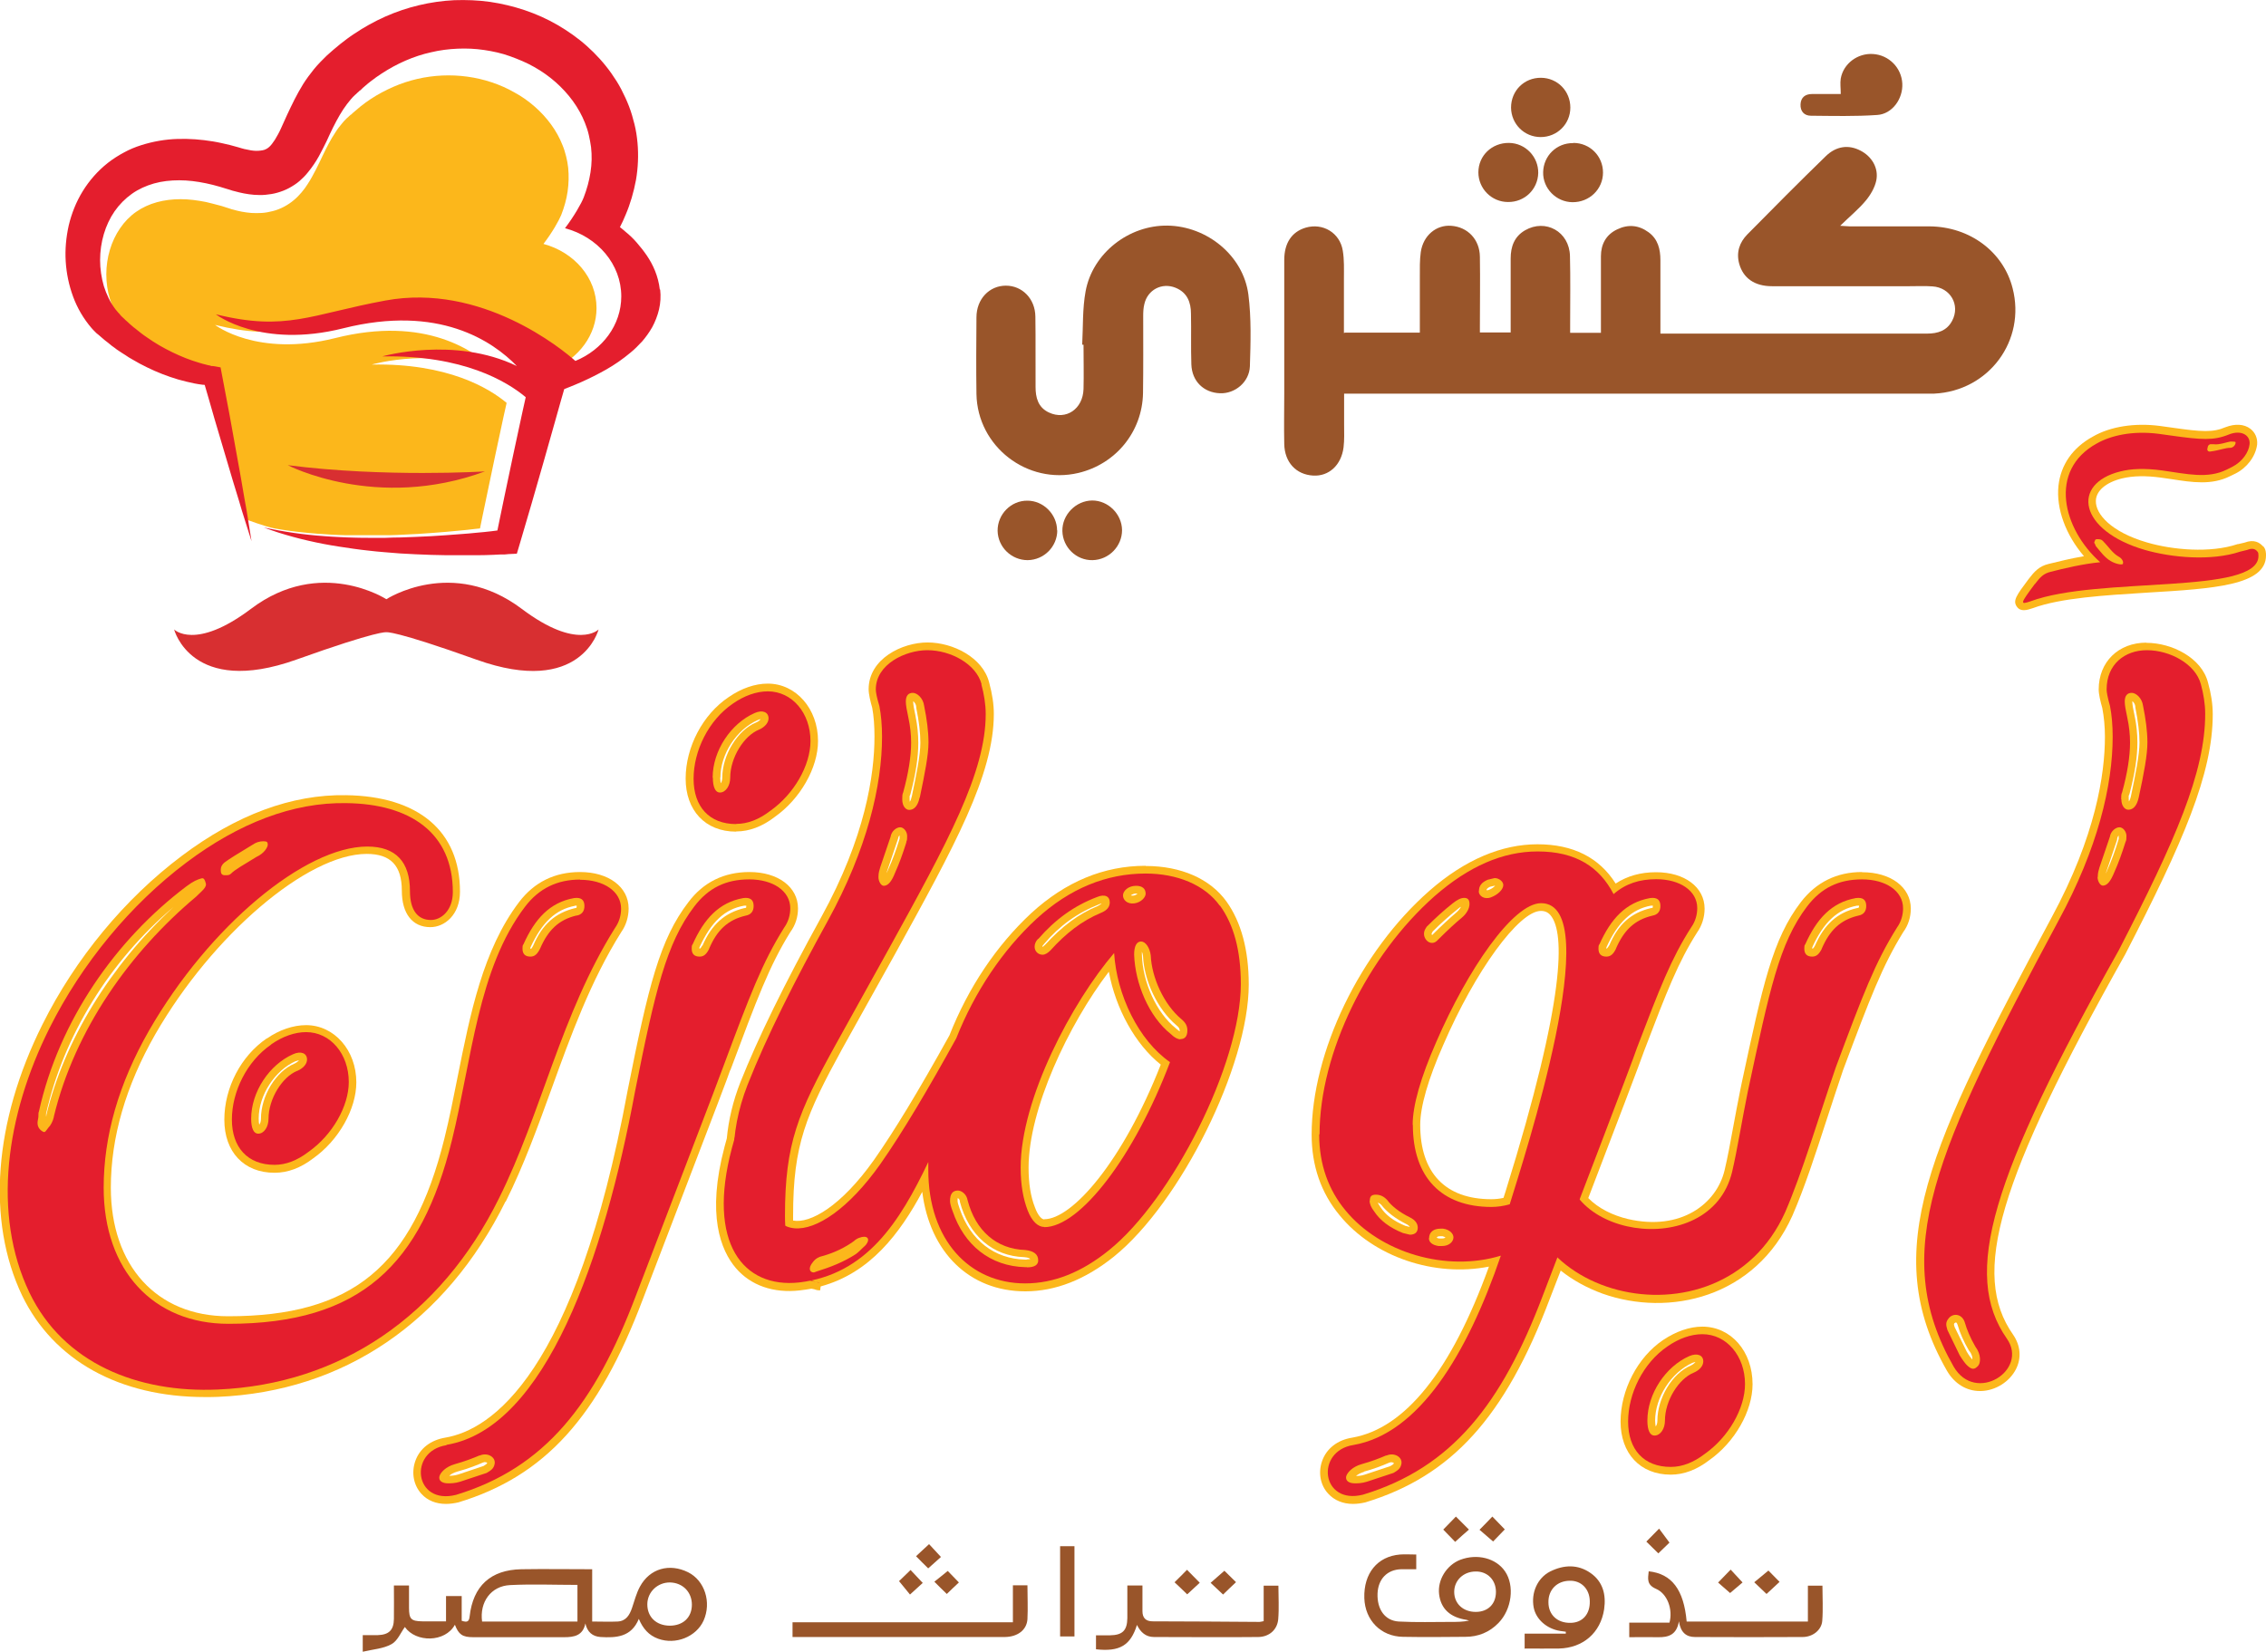 <?xml version="1.0" encoding="UTF-8"?>
<svg id="Layer_2" data-name="Layer 2" xmlns="http://www.w3.org/2000/svg" viewBox="0 0 120 87.5">
  <defs>
    <style>
      .cls-1 {
        fill: #e41e2d;
      }

      .cls-1, .cls-2, .cls-3, .cls-4 {
        stroke-width: 0px;
      }

      .cls-2 {
        fill: #d82f31;
      }

      .cls-3 {
        fill: #99552a;
      }

      .cls-4 {
        fill: #fcb71b;
      }
    </style>
  </defs>
  <g id="Layer_1-2" data-name="Layer 1">
    <g>
      <g>
        <path class="cls-4" d="M119.84,28.94c-.17-.2-.47-.39-.97-.2l-.34.08h-.03c-1.45.49-3.46.31-4.81-.09-1.89-.55-2.72-1.5-2.7-2.2.01-.53.53-.98,1.39-1.19.59-.14,1.25-.15,2.07-.04.19.03.37.05.55.08,1.09.17,2.13.33,3.1-.16l.29-.14c.61-.31,1.06-.91,1.14-1.53.03-.34-.1-.64-.36-.84-.33-.25-.8-.28-1.32-.08-.66.28-1.23.25-2.83.02l-.65-.09c-1.32-.17-2.61.03-3.53.56-1.08.59-1.71,1.5-1.83,2.61-.13,1.22.39,2.61,1.35,3.73-.69.12-1.35.28-1.87.41-.51.12-.76.41-1.06.8h0c-.66.88-.85,1.15-.62,1.47.1.14.23.18.37.18.16,0,.33-.06.48-.11,1.47-.54,3.8-.68,6.05-.82,3.52-.21,6.29-.38,6.29-1.97,0-.12,0-.34-.16-.5Z"/>
        <path class="cls-4" d="M113.67,34.04c-1.49,0-2.53,1.02-2.53,2.48,0,.26.1.67.19.98.09.47.14.99.14,1.52,0,1.99-.49,5.26-2.82,9.57-6.47,12.06-9.18,17.66-5.55,24.01h0c.4.69,1.03,1.08,1.75,1.08.02,0,.04,0,.06,0,.77-.02,1.51-.49,1.85-1.16.3-.59.24-1.25-.15-1.82-2.26-3.22-.82-8.12,5.94-20.16,3.07-5.95,4.63-9.55,4.63-12.71,0-.53-.09-1.11-.25-1.67-.33-1.32-1.92-2.11-3.26-2.11ZM103.5,70.09s.05-.04.08-.04c.04,0,.07.06.09.13h0c.11.4.33.9.59,1.34l.03.04c.15.19.17.36.16.45,0,0-.01-.01-.02-.02-.05-.05-.16-.19-.28-.4l-.64-1.3c-.05-.16-.04-.17,0-.21ZM112.11,44.46l.02-.07c0-.06.04-.1.07-.13,0,0,0,.02,0,.03,0,.06,0,.13,0,.15l-.02.06c-.17.56-.35,1.06-.58,1.58-.03.07-.06.14-.08.19.01-.06.03-.11.05-.17l.55-1.63ZM113.05,37.96c-.09-.42-.13-.65-.13-.8,0,0,0-.01,0-.02.06.04.15.14.16.3v.03c.15.76.22,1.35.22,1.86,0,.65-.22,1.74-.45,2.83-.03.14-.07.24-.11.29,0-.03-.01-.07-.01-.12,0-.06,0-.16,0-.18l.04-.09c.28-1.06.42-1.95.42-2.73,0-.46-.05-.95-.14-1.38Z"/>
        <path class="cls-4" d="M38.99,44.04c.69,0,1.38-.26,2.04-.77,1.35-.95,2.29-2.6,2.29-4.02,0-1.71-1.17-3.04-2.66-3.04-.68,0-1.4.25-2.08.72-1.36.91-2.27,2.64-2.27,4.31s1.02,2.81,2.67,2.81ZM38.15,41.19c0-1.24.85-2.55,1.98-3.05.07-.03.12-.04.15-.05-.03.05-.1.12-.24.18-.97.39-1.79,1.72-1.79,2.91,0,.14-.04.25-.08.31-.01-.07-.03-.16-.03-.31Z"/>
        <path class="cls-4" d="M90.15,70.27c-.67,0-1.39.25-2.08.71-1.35.91-2.25,2.65-2.25,4.32s1.02,2.81,2.66,2.81c.69,0,1.38-.26,2.04-.77,1.35-.95,2.29-2.6,2.29-4.02,0-1.74-1.14-3.05-2.66-3.05ZM89.78,72.15s-.1.12-.24.18c-.98.41-1.77,1.72-1.77,2.92,0,.14-.04.25-.09.31-.01-.07-.03-.17-.03-.31,0-1.23.85-2.55,1.97-3.06.07-.03.13-.04.16-.05Z"/>
        <path class="cls-4" d="M60.66,45.86c-2.2,0-4.23.84-6.05,2.51-1.84,1.71-3.34,3.95-4.33,6.47-1.66,2.99-2.93,5.08-3.99,6.59-1.76,2.49-3.4,3.39-4.29,3.22,0-.08,0-.17,0-.26,0-3.76.68-5.33,2.62-8.87l2.78-4.99c3.15-5.72,5.23-9.49,5.23-12.72,0-.49-.08-1.05-.25-1.67-.34-1.32-1.92-2.11-3.26-2.11s-3.12.86-3.12,2.48c0,.26.1.67.19.98.08.43.12.95.12,1.52,0,2.03-.49,5.34-2.82,9.57-1.95,3.54-3.35,6.4-4.28,8.74-.39.99-.63,2-.72,2.98-.04.15-.08.29-.12.44-.96,3.62-.2,5.49.6,6.43.79.92,1.99,1.34,3.39,1.18.21-.02.41-.06.61-.09.05.01.1.02.15.03.13.05.22.06.31.06l.03-.21c2.62-.71,4.19-2.8,5.38-5.01.4,3.19,2.49,5.27,5.46,5.27,1.59,0,3.17-.62,4.69-1.84,3.53-2.85,7.14-10.12,7.14-14.41,0-1.83-.4-3.31-1.18-4.4-.86-1.2-2.41-1.88-4.27-1.88ZM58.16,47.98c-1.02.41-1.94,1.1-2.82,2.07-.08.08-.13.11-.14.1,0-.03,0-.05.06-.11l.03-.04c.82-.97,1.78-1.66,2.94-2.11.04-.02.08-.03.11-.04-.05.06-.15.11-.19.13ZM54.37,66.72h-.08c-1.63-.04-2.9-1.02-3.47-2.7-.07-.19-.11-.33-.11-.42,0-.07,0-.12.01-.14.04.02.1.07.11.15v.04c.47,1.79,1.74,2.89,3.42,2.94.21.02.28.06.31.1-.04,0-.1.02-.19.02ZM55.3,64.59c-.13,0-.33-.19-.49-.63-.23-.58-.34-1.27-.34-2.11,0-3.1,2.11-7.57,4.25-10.38.36,1.96,1.41,3.86,2.75,4.92-2.01,5.13-4.69,8.19-6.17,8.19ZM62.48,54.59s0,.03,0,.04c-.04-.02-.11-.07-.2-.15l-.02-.02c-1.01-.81-1.75-2.42-1.79-3.9,0-.06,0-.11,0-.15.03.06.05.14.06.23.06,1.33.78,2.83,1.76,3.66.17.13.18.21.18.29ZM59.88,47.43s.12-.1.27-.1c.04,0,.07,0,.09,0-.04.04-.11.1-.23.11-.07,0-.11,0-.13-.02ZM47.64,44.43l-.02.06c-.17.55-.35,1.05-.59,1.58-.03.07-.06.13-.08.18.01-.06.03-.11.05-.17l.55-1.63.02-.07c0-.06.04-.1.07-.13,0,0,0,.02,0,.03,0,.06,0,.13,0,.15ZM48.49,37.96c-.09-.41-.13-.65-.13-.8,0,0,0-.01,0-.02.06.05.15.15.16.3v.04c.15.74.22,1.35.22,1.86,0,.65-.22,1.74-.45,2.83h0c-.03.14-.07.25-.11.3,0-.03-.01-.07-.01-.12,0-.06,0-.16,0-.18l.04-.09c.28-1.06.42-1.95.42-2.73,0-.46-.05-.95-.14-1.38Z"/>
        <path class="cls-4" d="M38.68,56.68c1.41-3.77,2.05-5.5,3.18-7.32.26-.35.4-.79.4-1.24,0-1.14-1.06-1.93-2.57-1.93-1.35,0-2.44.54-3.23,1.59-1.52,1.98-2.12,4.43-3.22,9.97-2.78,15.07-7.24,17.99-9.66,18.4-.78.13-1.36.58-1.59,1.25-.21.61-.09,1.27.33,1.73.32.35.77.53,1.3.53.21,0,.42-.03.65-.08,4.58-1.39,7.42-4.52,9.78-10.78l1.31-3.42c2.63-6.87,3.19-8.33,3.31-8.7h0ZM37.19,50.08c-.08.15-.12.17-.14.17,0,0,0,0-.01,0h0s0-.03,0-.05v-.02c.63-1.36,1.34-2.03,2.38-2.21.04,0,.08,0,.1,0,0,0,0,.01,0,.02,0,.07-.01.09-.01.09,0,0-.02.01-.06.02h-.03c-1.04.25-1.73.86-2.22,1.99ZM24.21,77.95c.6-.16,1.11-.37,1.36-.48.11-.05.2-.01.23.01-.01.05-.03.07-.19.17l-1.34.45c-.19.06-.35.07-.48.07.08-.08.22-.16.42-.22Z"/>
        <path class="cls-4" d="M26.78,63.65c.96-1.92,1.71-4,2.44-6.01,1.01-2.79,2.05-5.67,3.68-8.27.25-.35.39-.8.39-1.25,0-1.14-1.06-1.93-2.57-1.93-1.35,0-2.43.54-3.23,1.59-1.92,2.53-2.59,5.94-3.25,9.23-.22,1.1-.44,2.23-.71,3.31-1.68,6.76-4.88,9.4-11.45,9.4-3.77,0-6.21-2.67-6.21-6.81,0-2.66.79-5.39,2.35-8.12,3.03-5.27,8.06-9.56,11.2-9.56,1.27,0,1.86.62,1.86,1.95,0,1.21.56,1.93,1.51,1.93.76,0,1.57-.66,1.57-1.88,0-3.2-2.2-5.06-6.04-5.11-2.87-.05-5.8,1.04-8.7,3.22-3.01,2.26-5.63,5.43-7.37,8.92-2.58,5.16-2.97,10.39-1.08,14.36,1.66,3.44,5.16,5.38,9.68,5.38.23,0,.46,0,.69-.01,6.65-.28,12.06-3.95,15.23-10.35ZM30.44,47.97s.08,0,.1,0c0,0,0,.01,0,.02,0,.06-.01.09-.01.09,0,0-.01.01-.05.02h-.02c-1.05.25-1.74.86-2.22,1.98-.08.16-.12.18-.12.18,0,0,0,0-.03,0h0s0-.03,0-.05v-.02c.61-1.34,1.34-2.02,2.36-2.21ZM2.46,59.07v.02s-.01.03-.02.05c0-.03,0-.05,0-.07,0,0,0-.02,0-.03v-.05c.94-4.15,3.37-8.08,6.75-10.95-3.36,3.11-5.79,7.08-6.74,11.04Z"/>
        <path class="cls-4" d="M98.6,46.19c-1.33,0-2.42.54-3.23,1.59-1.5,1.96-2.01,4.35-3.13,9.56l-.08.39c-.14.69-.26,1.35-.38,1.99-.15.82-.29,1.59-.45,2.26-.42,1.78-2.31,3.24-5.12,2.59-.8-.19-1.56-.56-2.1-1.11,1.34-3.49,2.82-7.38,2.96-7.8,1.22-3.2,1.8-4.69,2.81-6.28.25-.35.39-.8.39-1.25,0-1.14-1.06-1.93-2.57-1.93-.82,0-1.53.2-2.14.6-.87-1.38-2.26-2.08-4.14-2.08s-3.82.8-5.72,2.46c-3.68,3.23-6.24,8.55-6.24,12.92,0,1.65.5,3.09,1.48,4.27,1.8,2.21,5.03,3.29,7.91,2.72-2,5.53-4.44,8.57-7.24,9.06-.78.12-1.37.58-1.6,1.25-.21.61-.09,1.27.33,1.72.32.35.78.54,1.31.54.21,0,.43-.03.65-.08,4.57-1.39,7.4-4.51,9.77-10.78.12-.32.33-.85.58-1.5.64.51,1.39.92,2.21,1.22,3.51,1.25,8.1.24,10.06-4.13.64-1.47,1.21-3.22,1.81-5.07.28-.86.57-1.74.87-2.63,1.45-3.87,2.08-5.52,3.19-7.32.26-.35.4-.79.4-1.24,0-1.14-1.06-1.93-2.58-1.93ZM96.12,50.08c-.09.17-.13.17-.14.17,0,0,0,0-.01,0h0s0-.03,0-.05v-.02c.61-1.34,1.34-2.02,2.38-2.21.04,0,.08,0,.1,0,0,0,0,.01,0,.02,0,.09-.02.1-.11.11-1.04.24-1.73.86-2.22,1.98ZM76.28,65.48h.11c.08.02.13.05.16.07-.03.02-.09.05-.18.05h-.15c-.07-.01-.11-.02-.13-.04,0-.04.04-.08.19-.08ZM72.96,63.7c.06.02.12.05.19.12.29.38.75.73,1.33,1.02.05.02.14.08.18.15l-.24-.06c-.63-.26-1.04-.57-1.32-1-.05-.07-.11-.16-.14-.23ZM78.83,47.14c-.05.02-.09.02-.11.01,0-.05.04-.11.19-.18l.27-.06c-.05.06-.16.16-.34.23ZM77.14,48.32c-.39.33-.82.73-1.29,1.2,0,0,0,.01-.01.01-.01-.02-.03-.04-.03-.07,0-.01.03-.06.06-.12.45-.45.89-.84,1.33-1.19.07-.06.12-.1.17-.12-.04.08-.11.18-.23.29ZM85.22,50.07c-.09.15-.13.18-.14.18,0,0,0,0-.01,0h0s0-.03,0-.05v-.02c.61-1.34,1.34-2.02,2.36-2.21.04,0,.08,0,.1,0,0,0,0,.01,0,.02,0,.06-.01.09-.01.09,0,0-.01.01-.06.02h-.03c-1.06.25-1.74.86-2.21,1.98ZM79.62,63.45c-.22.05-.43.07-.65.07-2.43,0-3.76-1.4-3.76-3.94,0-.96.42-2.42,1.22-4.23,1.69-3.92,4.01-7.1,5.17-7.1.24,0,.41.09.55.28.68.92.81,4.2-2.42,14.58-.04.13-.08.24-.11.34ZM75.68,65.6h.4s-.4,0-.4,0h0ZM72.23,77.95c.45-.12.94-.3,1.35-.48.11-.04.2,0,.23.02,0,0,0,0,0,0,0,.05-.01.07-.19.17l-1.35.45c-.18.06-.34.07-.46.07.09-.08.23-.16.43-.22Z"/>
        <path class="cls-4" d="M14.13,55c-1.37.93-2.25,2.62-2.25,4.31s1.02,2.81,2.66,2.81c.7,0,1.39-.26,2.04-.76,1.35-.95,2.29-2.61,2.29-4.03,0-1.7-1.17-3.03-2.66-3.03-.68,0-1.42.25-2.08.71ZM15.67,56.21c.07-.03.12-.04.16-.05-.03.05-.11.12-.24.18-.98.41-1.77,1.71-1.77,2.91,0,.15-.04.26-.09.32-.02-.07-.03-.17-.03-.32,0-1.24.85-2.55,1.97-3.05Z"/>
      </g>
      <path class="cls-1" d="M30.72,46.59c-1.2,0-2.17.46-2.91,1.43-2.5,3.28-2.82,8.09-3.88,12.39-1.62,6.56-4.81,9.71-11.83,9.71-3.98,0-6.61-2.82-6.61-7.21,0-2.73.79-5.5,2.4-8.32,3.19-5.55,8.27-9.75,11.56-9.75,1.53,0,2.26.83,2.26,2.36,0,1.02.42,1.53,1.11,1.53.55,0,1.16-.51,1.16-1.48,0-3.14-2.26-4.67-5.64-4.71-2.82-.05-5.69,1.06-8.46,3.14-2.96,2.22-5.55,5.36-7.26,8.78-2.31,4.62-3.05,9.85-1.06,14.01,1.8,3.74,5.73,5.32,9.98,5.13,6.47-.28,11.79-3.88,14.88-10.12,2.26-4.53,3.28-9.75,6.15-14.33.23-.32.32-.69.32-1.02,0-.92-.92-1.53-2.17-1.53ZM11.91,45.67c.18-.14.69-.46,1.39-.88.28-.19.46-.23.65-.23s.23.05.23.18-.18.46-.6.65c-.69.42-1.16.69-1.34.88-.09.09-.18.09-.32.09-.18,0-.23-.09-.23-.28,0-.14.05-.28.23-.42ZM2.85,59.17c-.05.23-.18.46-.28.55-.14.18-.18.28-.28.23-.18-.09-.37-.28-.28-.65.05-.18,0-.32.05-.42,1.06-4.81,4.07-9.11,7.81-11.93.37-.28.6-.37.79-.42.14-.05.19.09.23.23.09.23-.19.42-.51.74-3.47,2.91-6.42,7.03-7.53,11.65ZM30.54,48.49c-.97.23-1.52.79-1.94,1.76-.14.28-.28.42-.51.42-.28,0-.42-.14-.42-.42,0-.09,0-.19.05-.23.6-1.34,1.39-2.22,2.68-2.45.37-.05.55.09.55.42,0,.28-.14.46-.42.51ZM14.36,55.33c-1.29.88-2.08,2.5-2.08,3.97s.83,2.4,2.26,2.4c.6,0,1.2-.23,1.8-.69,1.25-.88,2.13-2.4,2.13-3.7,0-1.48-.97-2.64-2.26-2.64-.6,0-1.25.23-1.85.65ZM15.74,56.72c-.79.32-1.52,1.48-1.52,2.54,0,.42-.23.79-.55.79-.23,0-.37-.28-.37-.79,0-1.43.97-2.87,2.22-3.42.42-.19.74-.05.74.28,0,.23-.19.46-.51.6Z"/>
      <path class="cls-1" d="M38.99,43.64c.6,0,1.2-.23,1.8-.69,1.25-.88,2.13-2.4,2.13-3.7,0-1.48-.97-2.63-2.26-2.63-.6,0-1.25.23-1.85.65-1.29.88-2.08,2.5-2.08,3.98s.83,2.4,2.26,2.4ZM37.74,41.19c0-1.43.97-2.87,2.22-3.42.42-.19.74-.05.74.28,0,.23-.19.46-.51.6-.79.32-1.52,1.48-1.52,2.54,0,.42-.23.79-.55.79-.23,0-.37-.28-.37-.79ZM23.64,76.55c-2.03.32-1.71,3.19.51,2.63,4.71-1.43,7.35-4.81,9.52-10.54,1.34-3.51,4.62-12.06,4.62-12.11,1.43-3.84,2.08-5.55,3.24-7.4.23-.32.32-.69.32-1.02,0-.92-.92-1.53-2.17-1.53s-2.17.46-2.91,1.43c-1.48,1.94-2.08,4.48-3.14,9.8-1.62,8.74-4.72,17.84-9.98,18.72ZM37.56,50.25c-.14.28-.28.42-.51.42-.28,0-.42-.14-.42-.42,0-.09,0-.19.05-.23.6-1.34,1.39-2.22,2.68-2.45.37-.05.55.09.55.42,0,.28-.14.46-.42.51-.97.23-1.53.79-1.94,1.76ZM25.4,77.1c.42-.19.88.09.79.46-.05.23-.18.32-.42.46l-1.39.46c-.28.09-.51.09-.65.09-.32,0-.51-.14-.46-.37.05-.19.32-.51.83-.65.51-.14.97-.32,1.3-.46Z"/>
      <path class="cls-1" d="M51.98,36.24c-.28-1.06-1.62-1.8-2.87-1.8-1.16,0-2.73.74-2.73,2.08,0,.14.05.42.19.88.09.46.14,1.02.14,1.62,0,2.59-.79,5.96-2.87,9.75-1.71,3.1-3.23,6.1-4.25,8.69-2.08,5.32.56,9.85,3.65,10.45-.42-.09-1.67-.69-1.67-3.51,0-3.84.69-5.45,2.68-9.06l2.77-4.99c3.19-5.78,5.18-9.43,5.18-12.53,0-.51-.09-1.06-.23-1.57ZM48.7,42.25c-.09.42-.28.65-.55.65-.18,0-.37-.19-.37-.56,0-.14,0-.28.05-.37.28-1.02.42-1.9.42-2.64,0-.42-.05-.88-.14-1.29-.09-.42-.14-.69-.14-.88,0-.32.14-.46.37-.46s.55.28.6.69c.14.69.23,1.34.23,1.94,0,.65-.19,1.62-.46,2.91ZM48,44.61c-.19.6-.37,1.11-.6,1.62-.18.46-.37.69-.6.69-.14,0-.28-.23-.28-.46s.05-.37.09-.51l.55-1.62c.05-.32.32-.51.51-.51s.37.23.37.46c0,.14,0,.23-.05.32ZM43.24,67.9l.18.05s-.09,0-.18-.05Z"/>
      <path class="cls-1" d="M64.6,47.98c-.79-1.11-2.26-1.71-3.93-1.71-2.08,0-4.02.79-5.78,2.4-1.8,1.66-3.28,3.88-4.25,6.33-1.43,2.59-2.82,4.95-4.02,6.66-3.33,4.71-6.89,4.62-5.78-.79.37-1.8,1.2-3.84,2.31-5.55.55-.83.09-1.67-.37-1.67-1.11,0-1.57,1.02-2.31,2.54-.79,1.67-1.34,3.24-1.71,4.62-1.34,5.04.6,7.44,3.56,7.12,3.56-.42,5.32-3.19,6.84-6.38v.42c0,3.7,2.17,6.01,5.13,6.01,1.53,0,3.01-.6,4.44-1.76,3.33-2.68,6.98-9.85,6.98-14.1,0-1.76-.37-3.14-1.11-4.16ZM60.16,46.92c.32,0,.51.14.51.42,0,.18-.23.46-.6.51s-.6-.18-.6-.42.28-.51.69-.51ZM54.98,49.74c.88-1.02,1.89-1.76,3.1-2.22.42-.18.69-.05.69.28,0,.23-.14.42-.46.55-1.02.42-1.89,1.11-2.68,1.99-.14.14-.28.23-.42.23-.23,0-.42-.18-.42-.42,0-.14.05-.28.18-.42ZM62.51,55.05c-.14,0-.32-.09-.51-.28-1.16-.92-1.89-2.68-1.94-4.21,0-.46.14-.69.37-.69s.46.32.51.74c.05,1.16.69,2.59,1.62,3.37.23.19.32.37.32.6,0,.32-.14.46-.37.46ZM55.3,64.99c-.32,0-.65-.28-.88-.88-.23-.6-.37-1.34-.37-2.26,0-3.65,2.73-8.78,4.95-11.37.14,2.22,1.29,4.62,2.96,5.78-1.89,4.99-4.76,8.74-6.66,8.74ZM54.38,67.12h-.09c-1.85-.05-3.23-1.16-3.84-2.96-.09-.23-.14-.42-.14-.55,0-.37.14-.55.42-.55.18,0,.46.19.51.51.42,1.62,1.53,2.59,3.05,2.64.46.05.69.23.69.55,0,.23-.18.37-.6.37ZM45.78,66.01c-.19.18-.32.32-.46.42-.65.42-1.34.69-2.08.92l-.14.05c-.23,0-.32-.23-.05-.55.14-.19.32-.28.51-.32.65-.18,1.2-.46,1.66-.79.14-.14.37-.23.56-.23s.32.18,0,.51Z"/>
      <path class="cls-1" d="M69.86,60.09c0,1.62.51,2.96,1.39,4.02,1.85,2.26,5.36,3.28,8.23,2.4-1.8,5.27-4.35,9.43-7.81,10.03-2.03.32-1.71,3.19.51,2.63,4.71-1.43,7.35-4.81,9.52-10.54,1.29-3.37,4.85-12.66,4.99-13.13,1.2-3.14,1.8-4.71,2.87-6.38.23-.32.32-.69.32-1.02,0-.92-.92-1.53-2.17-1.53-.88,0-1.62.23-2.26.79-.74-1.43-1.99-2.26-4.02-2.26-1.85,0-3.65.79-5.45,2.36-3.56,3.14-6.1,8.32-6.1,12.62ZM78.32,47.2c0-.28.14-.46.46-.6l.37-.09c.23,0,.46.18.46.37,0,.23-.28.51-.65.65-.37.14-.65-.09-.65-.32ZM85.58,50.25c-.14.28-.28.42-.51.42-.28,0-.42-.14-.42-.42,0-.09,0-.19.05-.23.6-1.34,1.39-2.22,2.68-2.45.37-.05.55.09.55.42,0,.28-.14.46-.42.51-.97.23-1.52.79-1.94,1.76ZM75.41,49.46c0-.14.05-.23.14-.37.46-.46.92-.88,1.39-1.25.23-.18.42-.28.6-.28s.28.09.28.32-.14.51-.42.74-.69.6-1.25,1.16c-.32.37-.74.05-.74-.32ZM74.81,59.58c0-1.02.42-2.5,1.25-4.39,1.66-3.84,4.07-7.35,5.55-7.35,3.51,0-.92,13.54-1.66,15.95-.32.09-.65.14-.97.14-2.64,0-4.16-1.57-4.16-4.35ZM72.54,63.6c0-.23.09-.32.32-.32s.42.09.6.28c.23.32.65.65,1.2.92.28.14.42.32.42.55s-.14.37-.42.37l-.37-.09c-.69-.28-1.2-.65-1.53-1.16-.14-.18-.23-.37-.23-.55ZM75.68,65.59c0-.32.23-.51.6-.51h.14c.37.05.55.28.55.46,0,.23-.23.46-.6.46h-.19c-.32-.05-.51-.19-.51-.42ZM73.42,77.1c.42-.19.88.09.79.46-.05.23-.18.32-.42.46l-1.39.46c-.28.09-.51.09-.65.09-.32,0-.51-.14-.46-.37.05-.19.32-.51.83-.65.51-.14.97-.32,1.29-.46Z"/>
      <path class="cls-1" d="M80.95,60.83c-2.08,7.77,10.12,11.09,13.59,3.37.92-2.13,1.71-4.85,2.68-7.67,1.43-3.84,2.08-5.55,3.24-7.4.23-.32.32-.69.32-1.02,0-.92-.92-1.53-2.17-1.53s-2.17.46-2.91,1.43c-1.48,1.94-1.99,4.44-3.14,9.8-.32,1.57-.55,3.05-.83,4.25-1.16,4.9-9.75,3.42-8.69-1.2.42-1.8,1.2-3.84,2.31-5.55.56-.83.09-1.67-.37-1.67-1.11,0-1.57,1.02-2.31,2.54-.79,1.67-1.34,3.24-1.71,4.62ZM96.48,50.25c-.14.28-.28.42-.51.42-.28,0-.42-.14-.42-.42,0-.09,0-.19.05-.23.6-1.34,1.39-2.22,2.68-2.45.37-.05.55.09.55.42,0,.28-.14.46-.42.51-.97.23-1.52.79-1.94,1.76ZM88.48,77.7c.6,0,1.2-.23,1.8-.69,1.25-.88,2.13-2.4,2.13-3.7,0-1.48-.97-2.64-2.26-2.64-.6,0-1.25.23-1.85.65-1.29.88-2.08,2.5-2.08,3.98s.83,2.4,2.26,2.4ZM87.24,75.25c0-1.43.97-2.87,2.22-3.42.42-.18.74-.05.74.28,0,.23-.18.46-.51.6-.79.32-1.52,1.48-1.52,2.54,0,.42-.23.79-.56.79-.23,0-.37-.28-.37-.79Z"/>
      <path class="cls-1" d="M107.76,30.93c-.79,1.06-.79,1.11-.23.92,3.61-1.34,12.07-.32,12.07-2.4,0-.09,0-.18-.05-.23-.14-.18-.32-.18-.55-.09l-.37.09c-1.53.51-3.61.32-5.04-.09-3.51-1.02-3.93-3.51-1.3-4.16.56-.14,1.25-.18,2.22-.05,1.29.18,2.4.46,3.42-.05l.28-.14c.55-.28.88-.79.92-1.2.05-.46-.42-.79-1.11-.51-.79.32-1.43.28-3.05.05l-.65-.09c-1.39-.18-2.54.09-3.28.51-2.59,1.43-1.8,4.53.18,6.29-.92.09-1.89.32-2.63.51-.37.09-.55.28-.83.65ZM116.91,23.71s0-.14.14-.18h.18c.28.05.79-.14.88-.14.23,0,.28,0,.28.05,0,.14-.14.28-.28.28-.28,0-.6.14-1.02.19-.18.05-.23-.09-.18-.19ZM112.43,29.86c-.05.09-.42,0-.65-.14-.32-.18-.55-.51-.79-.79q-.05-.14-.09-.18c.05-.14.05-.19.14-.19.14,0,.23,0,.32.09.28.28.51.65.83.83.18.09.28.28.23.37ZM103.46,72.39c1.16,1.99,3.98.19,2.82-1.48-2.4-3.42-.83-8.55,5.92-20.57,3-5.82,4.58-9.43,4.58-12.53,0-.51-.09-1.06-.23-1.57-.28-1.06-1.62-1.8-2.86-1.8-1.16,0-2.13.74-2.13,2.08,0,.14.05.42.18.88.09.46.14,1.02.14,1.62,0,2.59-.79,5.92-2.87,9.75-6.52,12.16-9.01,17.57-5.55,23.62ZM112.33,42.34c0-.14,0-.28.05-.37.28-1.02.42-1.9.42-2.64,0-.42-.05-.88-.14-1.29-.09-.42-.14-.69-.14-.88,0-.32.14-.46.37-.46s.55.28.6.69c.14.69.23,1.34.23,1.94,0,.65-.18,1.62-.46,2.91-.09.42-.28.65-.55.65-.18,0-.37-.19-.37-.56ZM111.09,46.46c0-.23.05-.37.09-.51l.55-1.62c.05-.32.32-.51.51-.51s.37.23.37.46c0,.14,0,.23-.05.32-.19.6-.37,1.11-.6,1.62-.19.46-.37.69-.6.69-.14,0-.28-.23-.28-.46ZM104.06,70.08c.09.32.28.79.55,1.25.32.42.28.88.14,1.02-.18.19-.32.23-.6-.05-.09-.09-.23-.28-.37-.51l-.65-1.34c-.09-.28-.09-.42.05-.6.23-.32.74-.28.88.23Z"/>
      <path class="cls-4" d="M6.7,17.34l.2.19.07.06.14.12.14.12.07.06.21.17.14.11.07.05.07.05c.05.04.1.07.15.11.2.14.4.27.61.4.42.25.86.46,1.31.64.23.09.46.17.69.24.12.03.23.06.35.09.06.01.12.03.17.04.03,0,.06.01.08.02h.07s.38.08.38.08l.06.3.2,1.04.19,1.04.19,1.04.19,1.05.19,1.05.18,1.05.09.52.09.52s1.02.39,1.54.49c.25.05.5.08.75.12.25.03.5.07.76.09.25.03.5.05.76.07.25.02.51.03.76.05s.51.02.76.03h2.18s.06,0,.09,0c.25,0,.5-.02.76-.03.51-.02,1.01-.05,1.51-.09.25-.02.5-.04.76-.06s.5-.05.75-.07c.25-.02.5-.05.75-.08l.29-.03.13-.64.22-1.05.44-2.1.45-2.1.17-.76c-.92-.77-3.11-2.11-7.15-2.03,0,0,3.59-1.03,6.71.48-1.2-1.24-3.89-3.08-8.65-1.88-4.12,1.03-6.35-.7-6.35-.7,3.52.87,4.72,0,8.45-.68,4.79-.89,8.79,2.42,9.46,3.01,1.35-.56,2.29-1.8,2.29-3.22,0-1.61-1.18-2.96-2.81-3.4.47-.61.82-1.24.94-1.53.16-.41.28-.83.34-1.25.06-.42.07-.84.03-1.25-.02-.2-.06-.41-.11-.61-.05-.2-.11-.4-.19-.59-.3-.77-.82-1.47-1.47-2.04-.33-.29-.68-.54-1.07-.75-.38-.22-.79-.4-1.21-.54-.42-.14-.85-.24-1.29-.3-.44-.06-.89-.08-1.33-.06-.44.02-.89.08-1.32.18-.43.1-.86.24-1.27.42s-.81.39-1.19.64c-.19.12-.37.26-.55.4l-.13.11-.13.11-.13.11-.12.11h-.02s0,.02-.02.03l-.04.03-.07.07-.04.03s0,0,0,0l-.02.02-.05.05c-.07.07-.14.14-.2.22-.13.15-.26.32-.37.5-.24.36-.45.77-.67,1.23-.11.23-.22.47-.35.72-.13.25-.27.52-.45.79-.09.14-.19.28-.31.42-.12.14-.25.28-.41.41-.15.13-.33.25-.52.35s-.39.18-.59.23-.4.09-.59.1c-.19.01-.38.01-.55,0-.35-.03-.67-.09-.97-.18-.04,0-.07-.02-.11-.03l-.12-.04-.19-.06c-.11-.04-.22-.07-.34-.1-.23-.06-.45-.12-.67-.17-.45-.09-.9-.15-1.34-.15-.44,0-.86.05-1.26.16-.4.11-.77.28-1.1.51s-.62.53-.85.87c-.47.68-.73,1.56-.73,2.44,0,.44.06.88.19,1.3.13.42.32.81.57,1.15.03.04.06.08.1.12.02.02.03.04.05.06l.03.03s.02.02.03.03l.02.03h.01s.05.06.05.06h0s.01.02,0,.01l.02.02"/>
      <path class="cls-2" d="M25.68,24.97s-5.3.33-10.44-.33c0,0,4.69,2.45,10.44.33"/>
      <path class="cls-1" d="M34.94,15.33c-.04-.35-.13-.68-.25-.98-.12-.3-.27-.57-.44-.82-.17-.25-.35-.47-.53-.68s-.38-.4-.59-.57c-.1-.09-.2-.17-.3-.25.11-.21.21-.43.3-.65.25-.58.43-1.21.55-1.85.11-.64.14-1.31.08-1.97-.03-.33-.08-.66-.16-.98-.08-.32-.17-.64-.29-.95-.12-.31-.26-.61-.41-.9s-.33-.57-.52-.84c-.38-.54-.82-1.02-1.3-1.45-.48-.43-1.01-.8-1.56-1.12-.55-.32-1.14-.58-1.73-.78-.6-.2-1.22-.35-1.84-.44-.63-.09-1.26-.11-1.89-.09-1.26.06-2.51.36-3.66.87-.58.26-1.12.56-1.64.91-.26.17-.51.36-.75.55l-.18.15-.18.15-.17.15c-.06.05-.12.11-.18.16l-.04.04-.04.04-.07.07-.04.04-.03.03-.02.02s-.06.06-.09.09c-.12.12-.23.25-.34.38-.21.26-.41.53-.58.8-.34.55-.6,1.1-.84,1.61-.12.26-.23.5-.33.73s-.22.43-.32.6c-.11.17-.21.3-.3.38-.09.08-.16.12-.27.16-.1.03-.25.05-.42.05-.18,0-.38-.04-.6-.09-.03,0-.05-.01-.08-.02l-.08-.02-.2-.06c-.14-.04-.29-.08-.44-.12-.3-.07-.59-.14-.9-.19-.61-.1-1.23-.15-1.87-.13-.64.02-1.29.13-1.92.33-.32.1-.63.23-.92.39-.3.16-.58.34-.85.55-.53.42-.98.93-1.33,1.5-.35.57-.59,1.18-.74,1.81-.14.63-.2,1.27-.16,1.91.04.64.17,1.26.39,1.86.22.6.55,1.17.98,1.67.05.06.11.12.17.18.03.03.06.06.09.09l.05.04s.03.03.05.04c.13.12.24.2.35.3l.09.07.09.07.17.14.18.13.09.07.09.06.18.12.19.12.09.06.09.06c.06.04.13.08.19.11.25.15.51.29.78.42.53.26,1.07.47,1.64.64.28.08.57.15.86.21.14.03.29.05.44.07.04,0,.07,0,.11.01l.21.72.31,1.08.32,1.08.32,1.08.32,1.08.33,1.08.16.54.17.54.17.54.17.54-.09-.56-.09-.56-.09-.56-.1-.55-.19-1.11-.2-1.11-.2-1.11-.2-1.11-.21-1.11-.21-1.11-.06-.32-.4-.07h-.08s-.06-.02-.09-.03c-.06-.01-.12-.02-.18-.04-.12-.03-.25-.06-.37-.1-.25-.07-.49-.16-.73-.25-.48-.19-.95-.42-1.4-.68-.22-.13-.44-.27-.65-.42-.05-.04-.11-.08-.16-.11l-.08-.06-.08-.06-.15-.12-.15-.12-.08-.06-.22-.19-.14-.13-.07-.06-.07-.07-.14-.13-.02-.02s0,0,0,0h0s-.07-.08-.07-.08l-.02-.03s-.02-.02-.03-.03l-.03-.03s-.04-.04-.05-.06c-.04-.04-.07-.09-.11-.13-.27-.36-.47-.78-.61-1.22-.13-.45-.2-.92-.2-1.38,0-.94.27-1.87.77-2.59.25-.36.56-.67.91-.92.35-.25.75-.43,1.17-.55.42-.12.88-.17,1.34-.17.47,0,.94.06,1.42.16.24.05.48.11.72.18.12.04.24.07.36.11l.2.06.12.04s.08.02.12.03c.32.09.66.16,1.03.19.19.01.38.02.59,0s.42-.05.63-.11c.21-.06.43-.14.63-.25.2-.11.39-.23.55-.37s.31-.29.43-.44c.13-.15.23-.3.33-.44.2-.29.35-.58.48-.84.14-.27.26-.52.37-.77.23-.49.46-.93.71-1.31.13-.19.26-.37.4-.53.07-.08.14-.16.22-.23l.06-.05.02-.02s0,0,0,0l.04-.04.08-.07.04-.04s.01-.01.02-.02h.02s.13-.13.13-.13l.14-.12.14-.12.14-.11c.19-.15.39-.29.59-.42.4-.26.82-.49,1.26-.68.44-.19.89-.34,1.35-.44.46-.11.93-.17,1.4-.19.47-.02.94,0,1.41.07.47.07.93.17,1.37.33s.88.34,1.28.57c.41.23.79.5,1.13.8.69.61,1.24,1.35,1.56,2.17.08.2.15.41.2.63s.09.43.12.65c.05.44.04.88-.03,1.33-.07.45-.19.89-.36,1.33-.12.31-.5.98-.99,1.63,1.73.46,2.98,1.91,2.98,3.61,0,1.52-1,2.83-2.43,3.42-.71-.63-4.97-4.14-10.06-3.2-3.96.73-5.24,1.65-8.98.73,0,0,2.37,1.84,6.75.74,5.06-1.27,7.91.68,9.19,2-3.31-1.6-7.13-.51-7.13-.51,4.3-.08,6.62,1.34,7.6,2.16l-.18.81-.48,2.23-.47,2.23-.23,1.11-.14.68-.31.04c-.27.03-.53.06-.8.08-.27.03-.53.05-.8.07-.27.02-.54.04-.8.06-.53.04-1.07.07-1.61.09-.27.01-.54.02-.8.03-.27,0-.54.01-.81.02-.27,0-.54,0-.81,0s-.54,0-.81-.01c-.27,0-.54-.02-.81-.03-.27-.01-.54-.03-.81-.05s-.54-.04-.8-.07-.54-.06-.8-.1c-.27-.04-.53-.08-.8-.13-.27-.05-.53-.1-.8-.16.25.1.51.18.77.27.26.08.52.16.78.23.26.07.53.14.8.2.27.06.53.12.8.17.27.05.54.1.81.14.27.04.54.08.81.12s.54.07.81.1c.27.03.54.06.82.08.54.05,1.09.09,1.64.11.55.03,1.09.04,1.64.05.27,0,.55,0,.82,0s.55,0,.82,0c.27,0,.55-.01.82-.02l.41-.02h.21s.21-.02.21-.02l.43-.02.14-.47.32-1.09.32-1.09.63-2.19.62-2.19.31-1.1.17-.59c.08-.03.15-.06.23-.09.22-.09.45-.18.67-.28.45-.2.89-.42,1.33-.67.22-.13.44-.26.65-.41.21-.15.43-.31.64-.49.11-.09.21-.18.31-.28.1-.1.2-.2.3-.31.19-.22.37-.47.53-.75.15-.28.28-.6.36-.94.08-.34.1-.7.06-1.05"/>
      <path class="cls-2" d="M27.63,32.25c-3.69-2.78-7.17-.51-7.17-.51,0,0-3.49-2.27-7.17.51-2.96,2.23-4.07,1.09-4.07,1.09,0,0,.92,3.58,6.47,1.6,4.39-1.57,4.77-1.45,4.77-1.45,0,0,.38-.12,4.77,1.45,5.55,1.99,6.47-1.6,6.47-1.6,0,0-1.11,1.14-4.07-1.09"/>
      <g>
        <path class="cls-3" d="M24.09,86.06c-.52.95-2.07.95-2.65.12-.22.3-.39.74-.71.91-.43.24-.97.27-1.52.4v-.88c.26,0,.53,0,.8,0,.59-.02.84-.27.85-.85.01-.58,0-1.16,0-1.78h.8c0,.39,0,.78,0,1.18,0,.6.11.71.7.72.4,0,.8,0,1.26,0v-1.34h.83v1.31c.28.09.39.06.42-.23.18-1.61,1.11-2.47,2.74-2.5,1.23-.02,2.45,0,3.75,0v2.77c.49,0,.92.02,1.34,0,.45-.02.64-.34.77-.72.13-.38.23-.78.42-1.13.52-.96,1.56-1.25,2.55-.76.88.44,1.25,1.59.82,2.56-.39.86-1.48,1.3-2.41.96-.49-.18-.8-.53-1.02-1.05-.4.97-1.2,1.01-2.03.96-.42-.03-.7-.26-.8-.72-.13.65-.6.73-1.12.73-1.61,0-3.21,0-4.82,0-.57,0-.77-.14-.97-.66ZM30.58,83.95c-1.21,0-2.39-.05-3.57.01-1.01.05-1.62.9-1.48,1.93h5.05v-1.94ZM36.64,85c0-.67-.48-1.16-1.15-1.18-.67-.01-1.21.51-1.21,1.16,0,.67.47,1.12,1.18,1.13.71,0,1.18-.43,1.18-1.12Z"/>
        <path class="cls-3" d="M75,82.34v.78c-.28,0-.54,0-.8,0-.74.02-1.22.52-1.25,1.29-.03.83.39,1.44,1.13,1.48.92.05,1.84.02,2.76.02.32,0,.64,0,.96-.07-.05-.01-.09-.03-.14-.04-.87-.13-1.36-.59-1.45-1.36-.09-.76.4-1.54,1.12-1.82.9-.34,1.89-.09,2.37.61.52.76.36,2.01-.34,2.73-.48.5-1.08.74-1.76.74-1.1.01-2.21.02-3.31,0-1.16-.02-2-.87-2.04-2.05-.04-1.31.69-2.21,1.89-2.31.27-.02.55,0,.85,0ZM78.15,85.38c.65,0,1.07-.42,1.07-1.06,0-.63-.45-1.09-1.07-1.08-.65,0-1.14.47-1.14,1.08,0,.62.47,1.06,1.14,1.06Z"/>
        <path class="cls-3" d="M95.74,85.89v-1.9h.77c0,.63.04,1.25-.01,1.87-.04.48-.5.85-1.04.85-1.9.01-3.8.01-5.7,0-.46,0-.76-.24-.85-.83-.12.72-.56.85-1.1.84-.5-.01-1,0-1.53,0v-.77h2.13c.19-.7-.11-1.53-.71-1.79-.51-.22-.43-.54-.39-.93,1.22.13,1.86.97,2.01,2.66h6.42Z"/>
        <path class="cls-3" d="M54.41,83.97c0,.62.03,1.21,0,1.8-.04.57-.52.93-1.19.94-1.44,0-2.88,0-4.31,0-2.15,0-4.3,0-6.45,0-.15,0-.3,0-.49,0v-.78h11.67v-1.96h.77Z"/>
        <path class="cls-3" d="M66.92,85.88v-1.89h.78c0,.6.04,1.19-.01,1.78-.05.56-.48.93-1.05.94-1.84.02-3.69,0-5.53,0-.43,0-.71-.25-.9-.64-.34,1.09-.92,1.43-2.17,1.29v-.74c.25,0,.49,0,.74,0,.66-.01.91-.25.92-.91,0-.57,0-1.13,0-1.73h.8c0,.46,0,.91,0,1.36,0,.35.17.54.54.54,1.89,0,3.77.02,5.66.03.05,0,.11-.02.22-.04Z"/>
        <path class="cls-3" d="M80.74,87.3v-.77h2.18s0-.07,0-.1c-.1-.01-.19-.03-.29-.04-.72-.11-1.29-.62-1.41-1.24-.15-.78.2-1.57.87-1.91.72-.36,1.47-.39,2.14.08.66.46.83,1.15.72,1.92-.19,1.25-1.12,2.05-2.39,2.08-.6.01-1.2,0-1.84,0ZM83.16,85.96c.64,0,1.05-.46,1.03-1.15-.01-.65-.46-1.1-1.07-1.08-.67.01-1.13.48-1.12,1.14,0,.66.47,1.1,1.16,1.09Z"/>
        <path class="cls-3" d="M56.14,81.9h.76v4.78h-.76v-4.78Z"/>
        <path class="cls-3" d="M50.19,83.21c.17.18.38.39.59.61-.21.2-.43.4-.64.61-.2-.19-.41-.4-.66-.65.22-.17.45-.36.71-.57Z"/>
        <path class="cls-3" d="M77.06,81.67c-.21-.22-.42-.43-.63-.65.23-.24.44-.45.67-.69.23.23.45.45.69.69-.24.21-.47.41-.73.65Z"/>
        <path class="cls-3" d="M79.03,80.33c.23.24.44.45.66.68-.21.22-.43.44-.62.64-.26-.23-.49-.42-.72-.62.25-.25.46-.47.68-.7Z"/>
        <path class="cls-3" d="M49.15,83.07c-.2-.2-.42-.41-.64-.64.23-.21.45-.42.69-.64.19.2.39.42.63.68-.21.19-.44.39-.67.6Z"/>
        <path class="cls-3" d="M48.86,83.85c-.21.19-.42.38-.67.61-.18-.22-.38-.46-.58-.71.16-.16.38-.36.61-.59.2.21.4.43.65.69Z"/>
        <path class="cls-3" d="M65.46,83.8c-.25.24-.47.44-.69.66-.21-.2-.43-.41-.66-.62.25-.22.48-.42.73-.64.17.17.4.39.62.61Z"/>
        <path class="cls-3" d="M90.99,83.82c.25-.26.45-.47.66-.68.22.24.42.46.63.68-.2.17-.43.36-.66.56-.16-.14-.4-.35-.63-.55Z"/>
        <path class="cls-3" d="M63.53,83.84c-.24.22-.45.42-.66.61-.22-.21-.44-.43-.67-.64.23-.22.44-.44.66-.66.2.2.41.42.67.68Z"/>
        <path class="cls-3" d="M93.55,84.43c-.18-.17-.39-.37-.65-.62.27-.22.51-.42.75-.62.17.17.38.38.59.6-.22.21-.44.41-.69.64Z"/>
        <path class="cls-3" d="M87.19,81.65c.22-.22.42-.43.67-.68.19.26.37.5.55.74-.14.13-.36.35-.59.57-.19-.19-.4-.4-.64-.63Z"/>
      </g>
      <g>
        <path class="cls-3" d="M71.22,17.62h3.97c0-1,0-1.97,0-2.94,0-.45-.01-.9.05-1.33.13-.88.82-1.45,1.61-1.39.87.06,1.51.72,1.52,1.64.02,1.23,0,2.46,0,3.68,0,.1,0,.19,0,.33h1.63c0-.15,0-.3,0-.45,0-1.16,0-2.32,0-3.47,0-.62.19-1.16.76-1.49,1.09-.63,2.35.07,2.38,1.36.03,1.2.01,2.4.01,3.6,0,.15,0,.3,0,.47h1.63c0-.16,0-.31,0-.46,0-1.2,0-2.4,0-3.6,0-.63.27-1.14.86-1.42.58-.28,1.14-.23,1.66.15.5.36.63.9.63,1.48,0,1.12,0,2.23,0,3.35,0,.16,0,.33,0,.54.66,0,1.27,0,1.88,0,4.08,0,8.16,0,12.24,0,.57,0,1.05-.15,1.33-.68.44-.83-.09-1.76-1.04-1.82-.4-.03-.81-.01-1.21-.01-2.43,0-4.86,0-7.29,0-.93,0-1.53-.43-1.74-1.2-.16-.6.02-1.12.43-1.54,1.37-1.39,2.75-2.78,4.15-4.14.56-.55,1.22-.63,1.85-.3.6.31.97.93.83,1.59-.08.37-.3.75-.55,1.05-.38.46-.85.84-1.36,1.34.25.01.38.03.51.03,1.41,0,2.82,0,4.23,0,2.13.02,3.9,1.35,4.39,3.27.72,2.78-1.26,5.45-4.15,5.59-.2,0-.39,0-.59,0-10.02,0-20.03,0-30.05,0-.18,0-.36,0-.61,0,0,.57,0,1.1,0,1.64,0,.4.02.81-.03,1.21-.12.94-.78,1.54-1.61,1.49-.9-.05-1.51-.7-1.53-1.67-.02-.89,0-1.79,0-2.68,0-2.36,0-4.72,0-7.07,0-.9.4-1.49,1.13-1.71.91-.27,1.82.27,1.97,1.22.08.48.06.97.06,1.46,0,.96,0,1.92,0,2.9Z"/>
        <path class="cls-3" d="M57.31,18.26c.05-.94.01-1.91.18-2.83.37-2.02,2.29-3.51,4.34-3.48,2.09.03,4.01,1.59,4.28,3.65.16,1.25.12,2.53.08,3.8-.03.84-.79,1.46-1.58,1.43-.86-.03-1.49-.63-1.52-1.53-.03-.89,0-1.79-.02-2.68,0-.61-.2-1.13-.82-1.38-.72-.29-1.48.11-1.65.87-.05.2-.06.41-.06.62,0,1.37.01,2.73-.01,4.1-.04,2.04-1.44,3.75-3.42,4.22-2.71.64-5.35-1.4-5.4-4.18-.02-1.35-.01-2.71,0-4.06,0-.97.68-1.68,1.56-1.68.86,0,1.55.69,1.56,1.64.02,1.24,0,2.48.01,3.72,0,.57.13,1.09.71,1.36.9.42,1.8-.18,1.83-1.25.02-.78,0-1.56,0-2.34-.02,0-.05,0-.07,0Z"/>
        <path class="cls-3" d="M97.48,4.98c0-.32-.04-.57,0-.82.14-.79.89-1.35,1.7-1.3.85.05,1.52.73,1.56,1.57.04.8-.53,1.61-1.33,1.66-1.16.08-2.34.05-3.51.04-.35,0-.57-.23-.55-.61.02-.37.26-.54.61-.54.49,0,.97,0,1.51,0Z"/>
        <path class="cls-3" d="M79.86,10.7c-.87,0-1.57-.71-1.57-1.57,0-.89.72-1.57,1.62-1.56.87.01,1.56.73,1.55,1.59-.02.87-.72,1.55-1.6,1.54Z"/>
        <path class="cls-3" d="M83.32,7.57c.88,0,1.57.7,1.57,1.57,0,.88-.72,1.58-1.62,1.57-.86-.01-1.57-.73-1.55-1.59.02-.87.71-1.55,1.59-1.54Z"/>
        <path class="cls-3" d="M59.42,28.08c0,.85-.69,1.57-1.56,1.59-.86.02-1.58-.68-1.6-1.54-.02-.86.71-1.61,1.58-1.62.85,0,1.57.72,1.58,1.57Z"/>
        <path class="cls-3" d="M83.16,5.7c0,.87-.7,1.56-1.57,1.56-.87,0-1.56-.69-1.57-1.56,0-.9.7-1.59,1.59-1.58.87.01,1.55.7,1.55,1.58Z"/>
        <path class="cls-3" d="M55.99,28.09c0,.86-.7,1.57-1.57,1.58-.86,0-1.57-.69-1.59-1.55-.01-.88.71-1.61,1.58-1.6.85,0,1.57.73,1.57,1.58Z"/>
      </g>
    </g>
  </g>
</svg>